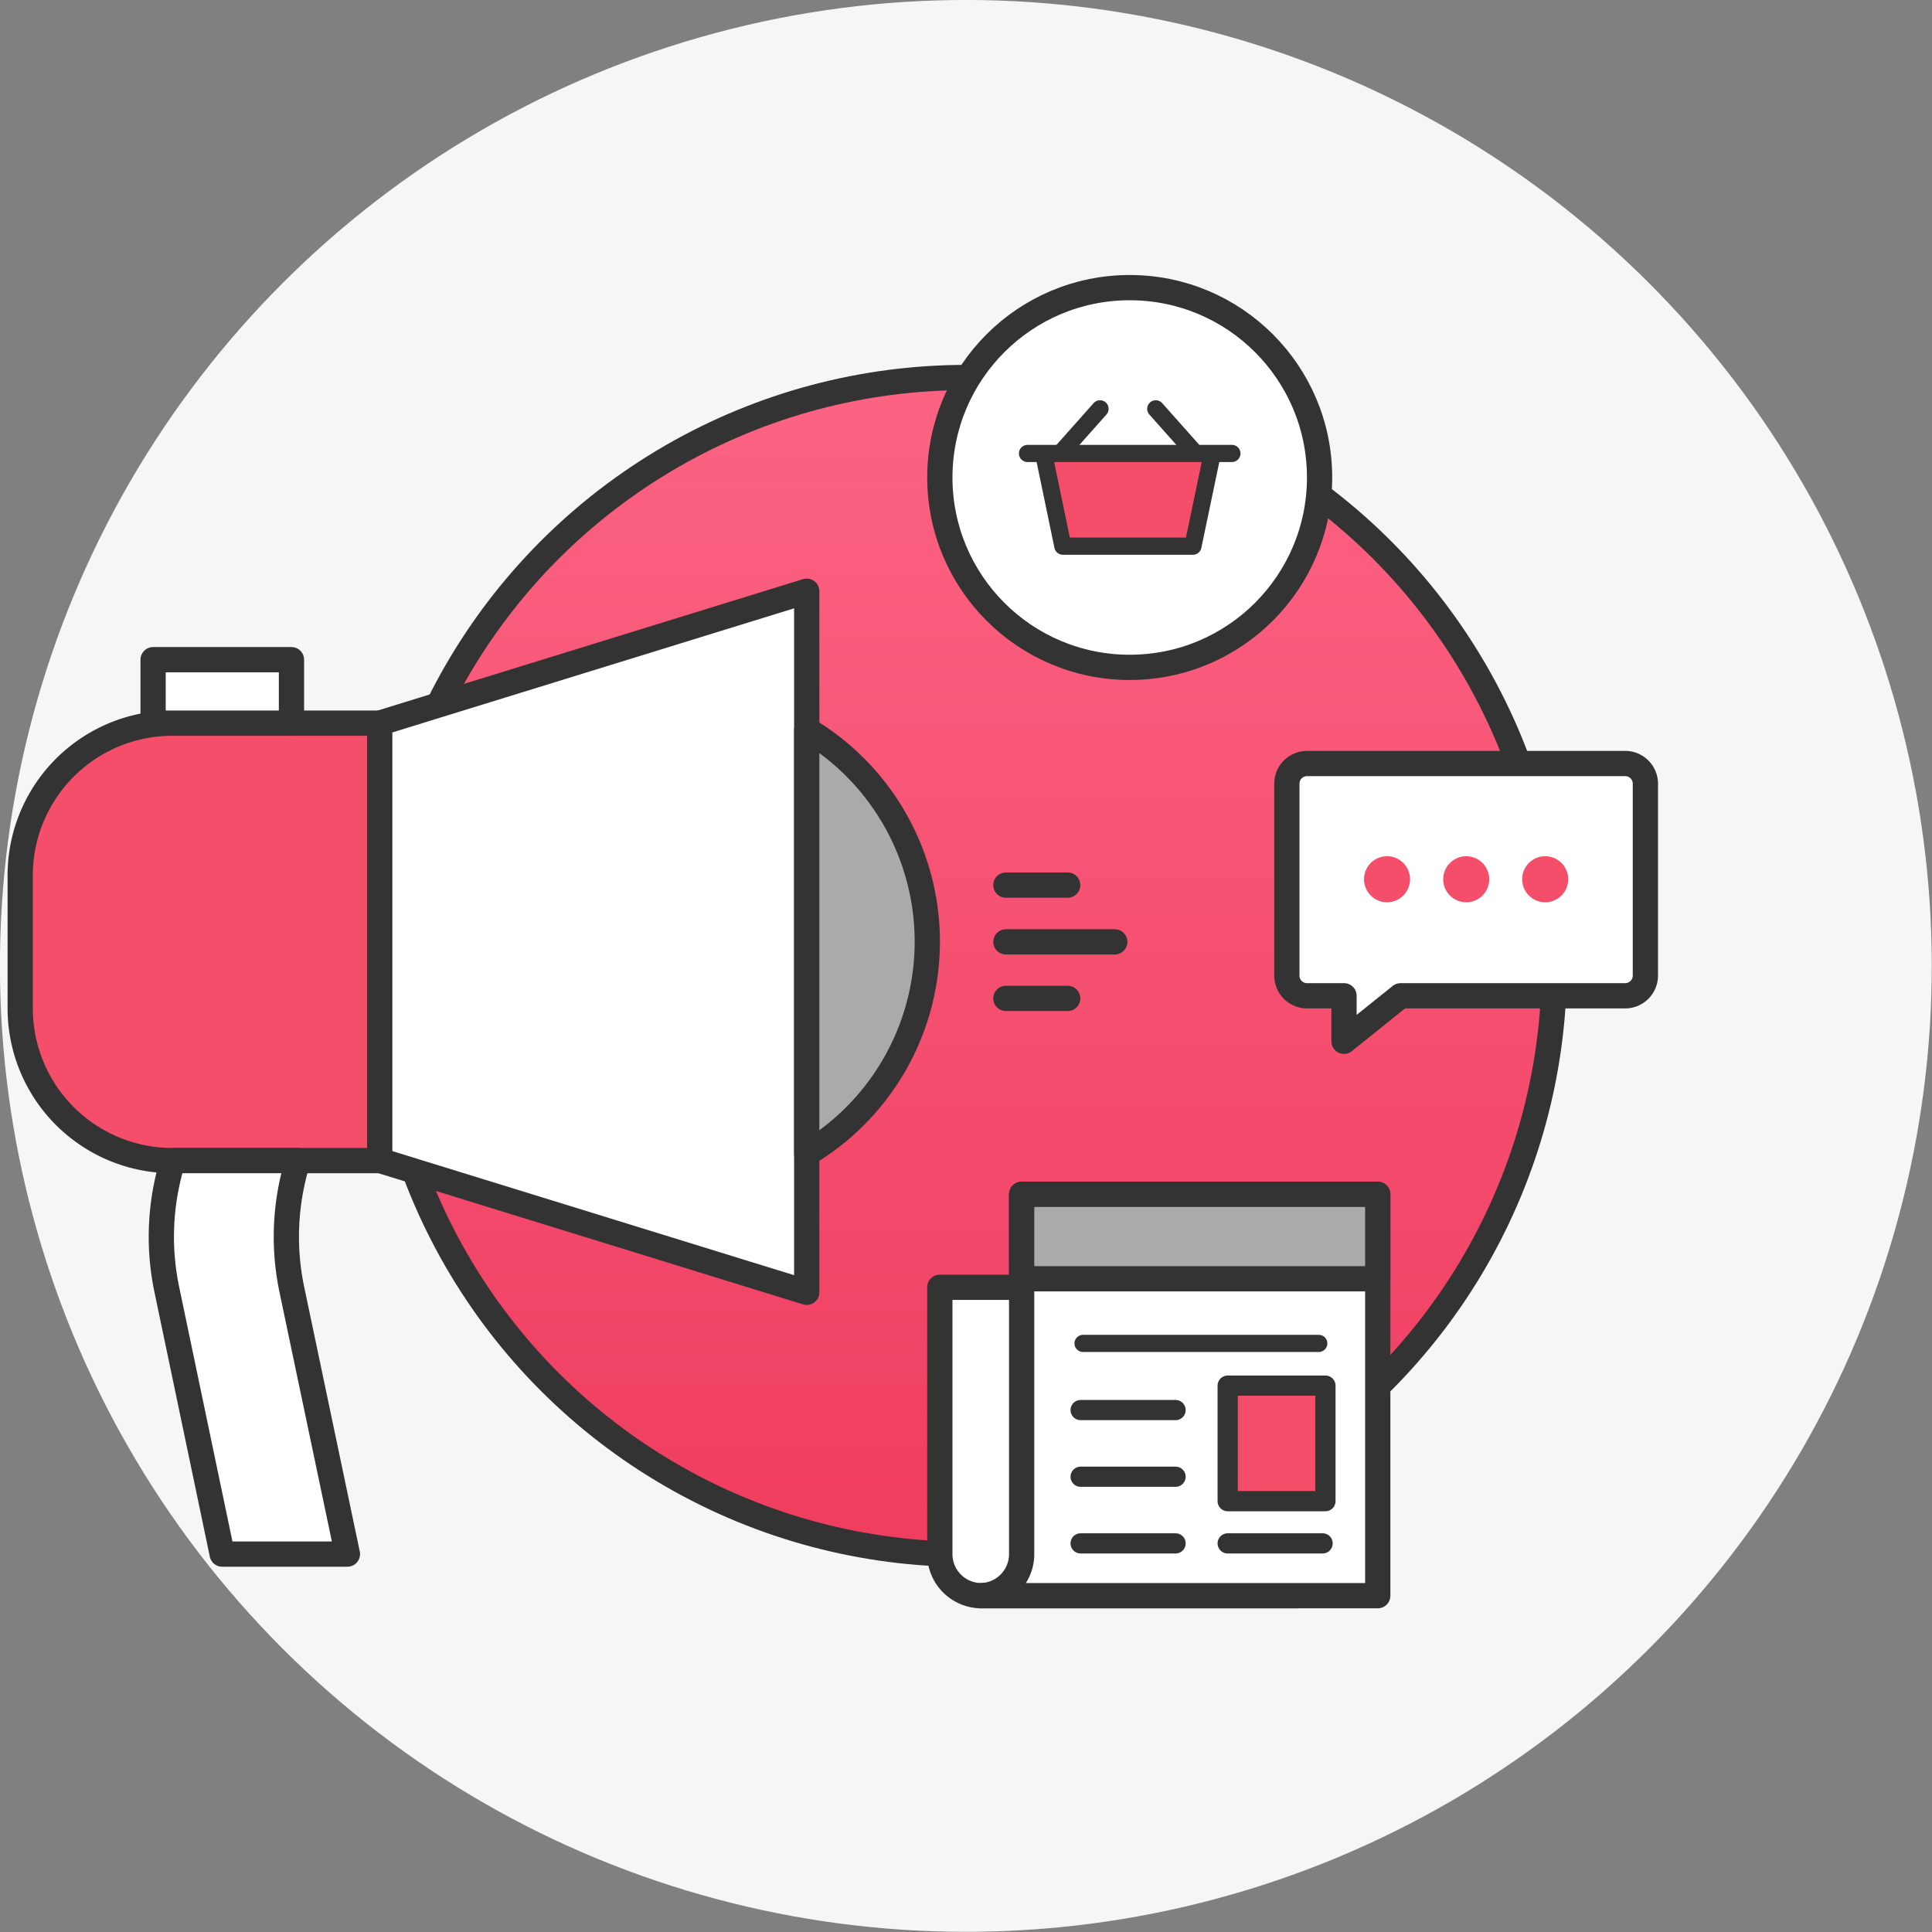 <svg xmlns="http://www.w3.org/2000/svg" xmlns:xlink="http://www.w3.org/1999/xlink" viewBox="0 0 95.65 95.65"><rect x="0" y="0" width="95.65" height="95.65" fill="#808080" stroke="none"/><defs><style>.cls-1{fill:#f6f6f6;}.cls-2{fill:url(#linear-gradient);}.cls-3,.cls-8,.cls-9{fill:none;}.cls-10,.cls-3,.cls-4,.cls-5,.cls-6,.cls-8,.cls-9{stroke:#333;stroke-linecap:round;stroke-linejoin:round;}.cls-3,.cls-4,.cls-5,.cls-6{stroke-width:1.25px;}.cls-10,.cls-4,.cls-7{fill:#f44e6a;}.cls-5{fill:#fff;}.cls-6{fill:#aaa;}.cls-8{stroke-width:0.85px;}</style><linearGradient id="linear-gradient" x1="47.82" y1="76.95" x2="47.82" y2="18.7" gradientUnits="userSpaceOnUse"><stop offset="0" stop-color="#ef3d5f"/><stop offset="1" stop-color="#fc6383"/></linearGradient></defs><title>Services_Subnav_GetNoticed</title><g id="Layer_2" data-name="Layer 2"><g id="Icons"><circle class="cls-1" cx="47.82" cy="47.82" r="47.82" transform="translate(-19.81 47.82) rotate(-45)"/><circle class="cls-2" cx="47.82" cy="47.82" r="29.13"/><circle class="cls-3" cx="47.82" cy="47.82" r="29.13"/><path class="cls-4" d="M8.56,35.8H18.8a0,0,0,0,1,0,0V57.46a0,0,0,0,1,0,0H8.56A7.54,7.54,0,0,1,1,49.91V43.34A7.54,7.54,0,0,1,8.56,35.8Z"/><polygon class="cls-5" points="18.8 57.45 39.94 63.98 39.94 46.63 39.94 29.27 18.8 35.8 18.8 57.45"/><rect class="cls-5" x="7.58" y="32.66" width="6.85" height="3.14"/><path class="cls-5" d="M14.75,57.46h0a12.71,12.71,0,0,0-.3,6.39L17.2,76.94H11L8.26,63.85a12.73,12.73,0,0,1,.3-6.39h6.2Z"/><path class="cls-6" d="M39.94,36.12v21a12.22,12.22,0,0,0,0-21Z"/><line class="cls-3" x1="49.8" y1="46.63" x2="55.19" y2="46.63"/><line class="cls-3" x1="49.8" y1="43.82" x2="52.86" y2="43.82"/><line class="cls-3" x1="49.8" y1="49.43" x2="52.86" y2="49.43"/><circle class="cls-5" cx="55.93" cy="23.64" r="9.4"/><polygon class="cls-7" points="52.62 27.04 59.06 27.04 60.02 22.45 51.67 22.45 52.62 27.04"/><line class="cls-8" x1="50.87" y1="22.45" x2="60.99" y2="22.45"/><polyline class="cls-8" points="51.7 22.61 52.62 27.04 59.06 27.04 59.98 22.64"/><line class="cls-8" x1="52.62" y1="22.31" x2="54.46" y2="20.24"/><line class="cls-8" x1="59.06" y1="22.31" x2="57.22" y2="20.24"/><path class="cls-5" d="M46.53,63.73H64.17a0,0,0,0,1,0,0V79a0,0,0,0,1,0,0H48.59A2.06,2.06,0,0,1,46.53,77V63.73A0,0,0,0,1,46.53,63.73Z"/><path class="cls-5" d="M48.53,79A2.06,2.06,0,0,0,50.58,77V59.13H68.21V79H48.53Z"/><rect class="cls-6" x="50.58" y="59.13" width="17.63" height="4.18"/><line class="cls-9" x1="60.78" y1="76.41" x2="65.48" y2="76.41"/><line class="cls-9" x1="53.5" y1="69.81" x2="58.2" y2="69.81"/><line class="cls-8" x1="53.62" y1="66.51" x2="65.29" y2="66.51"/><line class="cls-9" x1="53.5" y1="73.11" x2="58.2" y2="73.11"/><line class="cls-9" x1="53.5" y1="76.41" x2="58.2" y2="76.41"/><rect class="cls-10" x="60.78" y="68.6" width="4.84" height="5.72"/><path class="cls-5" d="M80.46,37.8H64.71a1,1,0,0,0-1,1v9.5a1,1,0,0,0,1,1h1.83v2.25l2.8-2.25H80.46a1,1,0,0,0,1-1v-9.5A1,1,0,0,0,80.46,37.8Z"/><circle class="cls-7" cx="72.59" cy="43.53" r="1.14"/><circle class="cls-7" cx="76.5" cy="43.53" r="1.14"/><circle class="cls-7" cx="68.67" cy="43.53" r="1.14"/></g></g></svg>